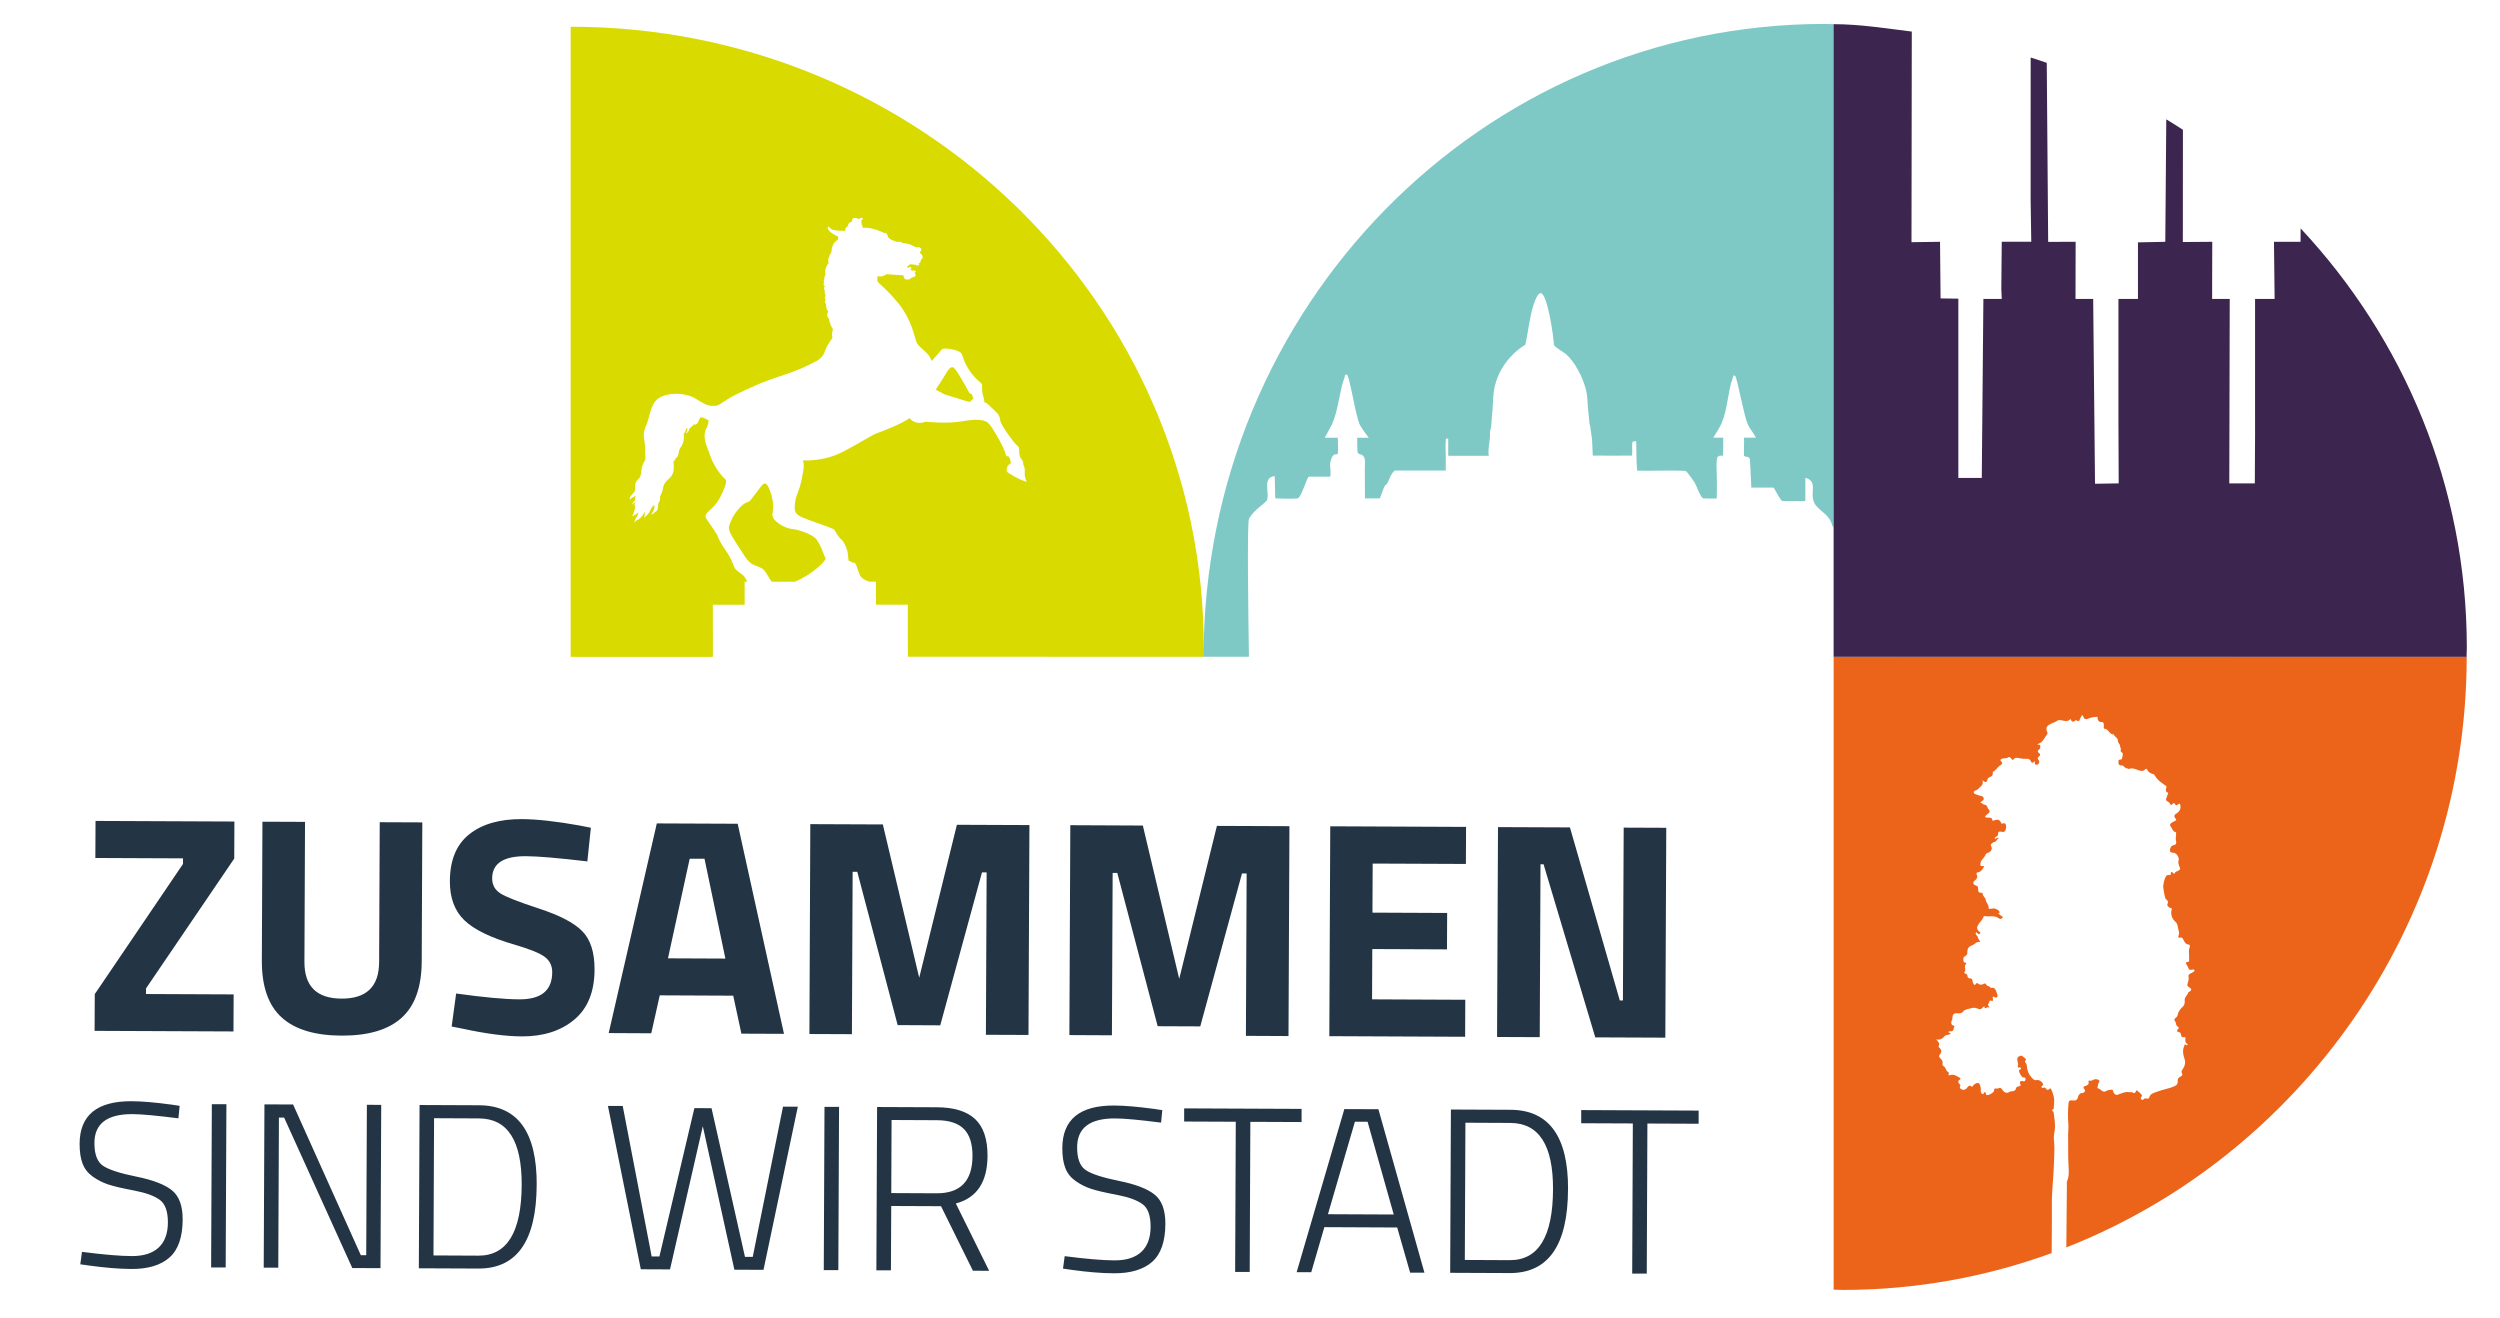 <?xml version="1.0"?>
<svg xmlns="http://www.w3.org/2000/svg" viewBox="122 119 587 309" width="1280" height="675">
  <svg xmlns:xlink="http://www.w3.org/1999/xlink" id="Ebene_1" version="1.1" viewBox="0 0 841.89 595.28" width="841.89" data-manipulated-width="true" height="595.28" data-manipulated-height="true">
  <defs>
    <style>
      .st0 {
        fill: none;
      }

      .st1 {
        fill: #ec641a;
      }

      .st2 {
        fill: #233544;
      }

      .st3 {
        fill: #d9da00;
      }

      .st4 {
        fill: #7ec9c5;
      }

      .st5 {
        fill: #3c254f;
      }

      .st6 {
        clip-path: url(#clippath);
      }
    </style>
    <clipPath id="clippath">
      <rect class="st0" x="140.69" y="124.35" width="560.52" height="335.53"/>
    </clipPath>
  </defs>
  <g class="st6">
    <path class="st1" d="M701.13,272.88l-148.59.06v148.6c.72.01,1.43.06,2.14.06,17.21,0,33.72-3.06,49.05-8.65.07-4.35.05-11.21.05-11.54-.03-3.4.46-6.78.51-10.16.02-1.51.19-3.04-.01-4.57-.1-.77-.01-1.58.13-2.35.26-1.42-.02-2.79-.18-4.18-.02-.18-.06-.34-.2-.46-.23-.2-.29-.36.05-.54.23-.11.15-.39.16-.61.02-.66.16-1.35.04-1.99-.14-.73-.36-1.47-.72-2.14-.08-.14-.23-.16-.31-.07-.44.52-.68.28-.98-.17-.2-.31-.64.23-.87-.1-.26-.36.41-.38.31-.79-.14-.56-.97-1.09-1.54-.95-.58.15-.91-.36-1.22-.69-.62-.7-.97-1.54-1.03-2.5-.02-.31-.09-.63-.32-.88-.08-.08-.17-.27-.14-.31.53-.65-.05-.73-.41-1.09-.37-.38-.57-.28-.91-.13-.39.17-.52.43-.48.88.04.51.37,1,.08,1.55-.09.18.2.26.43.19.17-.05.29.05.35.2.07.18-.05.26-.22.31-.08.03-.19.08-.23.15-.16.29.56,1.6.9,1.66.28.05.66.03.63.42-.03.38-.19.66-.73.48-.26-.08-.81,0-.51.62.16.32.07.58-.35.61-.29.02-.57.12-.63.42-.14.64-.62.72-1.15.76-.07,0-.17-.02-.22.01-.97.75-1.55.06-2.06-.61-.39-.52-.71.01-1.05-.05-.41-.08-.7-.11-.7.49,0,.38-1.11,1.04-1.52,1.03-.02,0-.05,0-.07,0-.52.05-.15-.56-.5-.66-.44-.13-.24.6-.61.44-.36-.15-.44-.53-.41-.88.02-.27.02-.5-.06-.78-.13-.4-.16-.93-.65-.96-.41-.02-.81.28-1.09.61-.09.11-.2.35-.29.27-.82-.71-1.02.33-1.45.56-.39.21-.62.23-.98.05-.39-.19-.51-.42-.3-.81.07-.13,0-.23-.09-.33-.33-.4-.68-.79.03-1.18.11-.06.17-.28-.01-.37-.75-.38-1.43-1-2.37-.63-.17.07-.39-.05-.36-.1.43-.58-.32-.69-.45-1.03-.15-.4-.37-.86-.8-1.11-.19-.11-.11-.34-.09-.47.07-.58-.21-.98-.61-1.32-.31-.26-.23-.6-.07-.79.53-.63.47-1.16-.14-1.67-.1-.08-.17-.19-.11-.32.29-.59-.01-1.02-.61-1.6,1.01.2,1.51-.19,1.99-.76.32-.38.98-.21,1.39-.56.02-.34-.49-.09-.47-.44.18-.22.45-.11.68-.14.67-.08.45-.74.69-1.09.18-.25-.25-.23-.41-.33-.4-.26-.37-.72-.22-1.03.16-.33.21-.64.22-.98.02-.59.49-.89,1.08-.81.52.07.98.1,1.43-.44.39-.47,1.17-.56,1.81-.73.6-.16,1.16-.17,1.73.14.67.37.92-.36,1.41-.61.09,1.17.88-.32,1.11.42.26-.45-.58-.58-.11-1.08.24-.25.02-.96.78-.58.16.08.28-.14.26-.35-.01-.21-.15-.42-.05-.64.05-.01.1-.04.14-.03.29.08.61.42.86.13.26-.3.02-.76-.09-1.05-.22-.59-.41-1.42-1.4-1.1-.19-.51-.91-.38-1.09-.85-.12-.3-.25-.25-.43-.16-.53.27-1.05.36-1.54-.1-.09-.08-.16-.07-.26-.02-.2.11-.3.55-.55.35-.23-.18-.36-.56-.4-.87-.06-.41-.18-.62-.64-.62-.27,0-.52-.16-.54-.49-.02-.33-.15-.55-.51-.62-.14-.03-.32-.24-.24-.32.58-.55-.23-1.35.37-1.89.12-.11.06-.33-.11-.35-.53-.06-.43-.42-.49-.79-.08-.47.25-.65.5-.81.32-.2.44-.41.44-.76.01-1.08.26-1.42,1.31-1.82.51-.19.83-.84,1.52-.65.1.03.15-.17.08-.3-.17-.32-.44-.59-.48-.98-.02-.17-.78-.61-.35-1.01.1-.09.23.13.32.24.18.24.4.2.57.01.21-.23-.04-.33-.18-.46-.68-.57-.59-1.02-.15-1.73.36-.58.96-1,1.14-1.69.02-.08.13-.22.16-.21,1.14.27,2.41-.3,3.47.55.25.21.61.14.81-.1.28-.33-.14-.37-.3-.51-.15-.13-.3-.26-.45-.39-.11-.1-.4-.19,0-.3.1-.03.18-.06.12-.19-.23-.56-1.14-.96-1.8-.81-.3.07-.82.19-.8-.21.02-.75-.59-1.19-.67-1.82-.08-.64-.79-.92-.74-1.59,0-.03-.16-.13-.23-.12-.85.17-.81-.51-.82-.96,0-.45-.16-.61-.54-.73-.67-.2-.8-.75-.24-1.16.5-.37.72-.75.47-1.35-.09-.21-.1-.54.16-.56.87-.07,1.16-.76,1.57-1.35-.03-.03-.07-.07-.11-.09-.25-.16-.75.11-.77-.22-.03-.4.03-.88.33-1.24.34-.42.71-.81.92-1.33.1-.26.38-.3.6-.39.65-.25,1.04-.9.7-1.47-.4-.68.4-.65.45-1.03.76.11.81-.7,1.34-.94-.43-.31-.62.32-.97.15-.09-.29.17-.32.3-.44.16-.15.48-.31.47-.44-.09-1.06.5-.77,1.13-.7.51.06.83-.66.76-1.46-.05-.58-.38-.69-.87-.51-.15.06-.23,0-.28-.14-.35-.94-1.03-.86-1.78-.57-.13.05-.25.09-.28-.08-.1-.72-.67-.58-1.14-.62-.19-.01-.42.08-.52-.16-.08-.2.11-.3.23-.42.36-.38,1.18-.65.56-1.32-.36-.37-.3-1.18-1.14-1.14-.15,0-.39-.46-.76-.4.02-.13.01-.2.04-.22.29-.25.78-.4.69-.87-.09-.47-.56-.57-.99-.63-.05,0-.11,0-.14-.02-.39-.3-1.14-.21-1.21-.71-.07-.47.69-.45.96-.77.5-.57,1.44-.91,1.09-2.11.69.67,1.03.53,1.19-.26.03-.15.17-.31.38-.4.45-.19.95-.38.83-1.05-.02-.11.09-.32.2-.37.6-.27.84-.89,1.35-1.26.34-.25,1.08-.48.34-1.21-.29-.29.31-.57.6-.57.43,0,.8-.03,1.18-.26.31-.18.53.1.72.35.11.15.28.41.46.17.57-.79,1.3-.2,1.95-.25.16-.01.33.1.5.1.67-.01,1.36-.26,1.72.68.14.37.58.27.81-.17.21.29-.17.73.28.84.25.06.54,0,.67-.22.17-.29.25-.61-.07-.93-.27-.27-.09-.56.15-.77.33-.28.41-.5,0-.8-.33-.24-.42-.51,0-.81.28-.19.36-.58.32-.9-.04-.32-.45-.2-.75-.37,1.34-.3,1.69-1.49,2.37-2.36.14-.18.06-.37-.03-.56-.33-.68-.16-1.27.51-1.67.62-.37,1.32-.53,1.94-.95.33-.23,1-.07,1.48.04.6.14,1.11.09,1.58-.42.21.65.56.83,1.09.37.05-.05.16-.11.19-.09.98.67.84-.43,1.18-.76.11-.1.08-.37.3-.37.18,0,.2.2.24.33.15.52.61.69.98.51.72-.36,1.48-.45,2.32-.5.11.32-.03.84.46,1.08.06.03.11.16.15.15,1.08-.18.88.57.89,1.18,0,.13-.02.37.15.38,1,.04,1.15,1.43,2.2,1.34.17.61,1.02.78.97,1.55-.03.44.49.68.5,1.18,0,.32.34.63.13,1.02-.04.07.03.28.11.32.67.39.33.94.25,1.45-.03.22-.14.39-.37.39-.61-.02-.5.4-.49.76.01.42.22.66.66.61.64-.08.8.76,1.42.71.11,0,.25.15.34.12,1.04-.43,1.89.3,2.83.44.37.06.68.02.94-.26.22-.24.43-.35.6.06.22.53.69.75,1.18.92.19.07.4.08.5.27.61,1.16,1.64,1.85,2.69,2.54.23.15.07.33.03.52-.08.41-.21.86.36,1.06.25.09.08.23.04.34-.13.34-.26.69-.38,1.03-.1.26-.06.5.2.64.3.17.58.31.71.69.08.23.36.24.54,0,.18-.26.44-.34.58-.05.25.55.5.29.79.08.18-.13.37-.21.45.09.26.89-.1,1.66-.96,2.15-.5.29-.49.76-.14,1.11.34.34.14.44-.12.58-.26.14-.53.26-.78.42-.38.25-.51.6-.18.96.38.41.39,1.09,1.13,1.26.23.05.03.76.04,1.16,0,.31-.05.6.04.93.12.44.07.84-.57.96-.57.11-.85.68-.87,1.2-.02.53.49.55.93.6.65.08,1.32,1.11,1.12,1.73-.18.59.03,1.16.24,1.62.16.37.14.48-.1.71-.33.31-.93.24-1.09.79-.03.09-.19.06-.26-.02-.71-.85-.55.08-.7.34-.12.2-.23-.09-.75.06-.35.1-.84,1.22-.92,2.37-.25.01.54,4.26.74,3.27.18.39.5.57.23,1.1-.21.4.23.83.7.98.18.06.37.07.29.3-.36,1.11.1,2.25.75,2.82.7.61.61,1.2.79,1.86.14.53.31,1.01.04,1.56-.19.39.11.5.41.42.42-.11.54.12.71.43.27.49.46,1.1,1.19,1.17.34.03.45.33.33.62-.37.88-.07,1.79-.14,2.68-.03.35.19.89-.53.83-.14-.01-.23.21-.18.36.13.39.44.67.55,1.09.13.48.6.4,1,.31.14-.03.31-.02.39.14.09.21-.06.33-.21.41-.21.13-.42.26-.65.35-.43.17-.62.44-.5.91.13.52-.11,1.01-.23,1.5-.09.38-.07.62.33.84.73.41.69.74-.06,1.15-.04.02-.11.05-.12.08-.13.68-.9,1.05-.83,1.86.05.53.02,1.08-.52,1.56-.53.47-.99,1.1-1.14,1.87-.03.14-.08.3-.17.41-.27.33-.9.48-.38,1.15.27.35.06.98.67,1.22.25.1.14.36-.03.56-.27.31-.38.58.21.68.2.03.38.16.45.43.2.8.21.8,1.09.76.02.56-.23,1.19.42,1.58.1.06.13.14.06.24-.07.08-.16.11-.25.04-.45-.36-.46.06-.56.31-.42,1.01-.21,1.96.12,2.96.28.83.06,1.72-.45,2.42-.22.31-.34.57-.19.84.26.47.07.68-.32.86-.48.22-.71.57-.65,1.11.06.56-.2.91-.72,1.14-1.32.6-2.77.78-4.11,1.3-.73.29-1.62.42-1.87,1.39-.07.28-.32.28-.55.22-.28-.07-.53-.08-.74.17-.15.19-.35.19-.52.05-.19-.15-.19-.4-.07-.53.18-.23.26-.46.07-.65-.32-.34-.66-.66-1.04-.92-.17-.12-.27.15-.33.3-.1.24-.28.4-.51.25-.31-.21-.64-.13-.92-.17-1.07-.16-1.89.29-2.81.61-.41.15-.91-.29-1-.71-.1-.49-.27-.56-.69-.45-.33.09-.67.07-.98.28-.4.28-.8.14-1.14-.16-.17-.15-.31-.32-.54-.37-.37-.09-.49-.27-.29-.63.08-.14.07-.33.09-.5.04-.32.59-.65.07-.95-.41-.24-.91-.22-1.34.03-.23.14-.42.23-.68.15-.25-.08-.38,0-.31.3.13.53-.18.73-.63.91-.32.12-.89.18-.32.81.3.33-.03.84-.46.86-.71.03-.99.6-1.09,1.02-.2.84-.74.79-1.32.73-.5-.05-.81,0-.88.63-.17,1.67-.16,3.35-.04,5.02.07.97-.09,1.91-.06,2.87.07,2.26-.06,4.53.1,6.8.08,1.19.16,2.45-.33,3.63-.11.26-.06.58-.06.88-.01,1.56-.1,9.09-.13,14.69,54.61-21.47,94.01-75.52,94.01-138.77"/>
    <path class="st3" d="M303.37,239.42c.26-1.71.23-3.33-.61-5.56-.84-2.24-1.42-1.63-1.82-1.22-.4.41-2.62,3.55-3.01,3.82-.39.28-.97.06-2.39,1.64-1.42,1.58-2.01,3.01-2.37,4.23-.34,1.15,1.63,3.73,3.07,6.03.08.13.17.26.25.39,1.45,2.39,2.33,2.55,3.3,2.93.97.37,1.55.59,2.23,1.8.44.77.91,1.44,1.19,1.83h5.45c4.34-1.81,7.4-5.13,7.18-5.46-.09-.13-.31-.75-.61-1.5-.47-1.18-1.15-2.72-1.86-3.34-1.16-1.01-4.05-1.97-5.47-2.09-1.42-.12-4.78-1.8-4.52-3.51M404.65,270.8c0-80.52-66.56-145.8-148.66-145.8v147.95h33.39v-4.86s-.01-7.38-.01-7.38h7.47v-5.4h.61c-.16-.34-.44-.88-.78-1.3-.55-.68-1.91-1.19-2.32-2.26-.34-.91-.74-1.91-1.69-3.39-.17-.27-.36-.55-.57-.85-1.38-1.97-1.68-3.17-1.68-3.17-.84-1.28-1.82-2.8-2.52-3.74-.69-.94.18-1.51,1.48-2.75,1.3-1.24,2.32-3.39,2.83-4.84.52-1.45.15-1.68.15-1.68-2.04-1.93-3.21-4.6-3.21-4.6,0,0-.48-1.33-.93-2.51-.45-1.17-1.22-3.26-.45-4.72.77-1.46.58-2.1.58-2.1,0,0-1.5-.83-1.83-.67-.33.16-.49,1.23-.92,1.54-.42.3-.65.1-.65.1l-1.13,1.07c-.08.84-.78,1.06-.78,1.06l.3-.6.1-.61h-.29c-.12.8-.6,1.27-.6,1.27.19,1.54-.28,2.68-.78,3.27-.51.6-.33,1.97-.82,2.25-.49.28-.49.88-.49.88,0,0-.38-.51-.29.45.08.96.13,2.13-.49,3.04-.62.91-1.74,1.35-1.97,2.77-.23,1.42-.74,2.03-.74,2.03,0,0,.16.88-.22,1.35-.38.46-.04,1.72-.65,2.16-.61.44-1.15.9-1.15.9.12-.71.48-.77.67-1.49.19-.72-.07-.83-.07-.83,0,0-.54.43-.93,1.35-.36.85-1.34,1.55-1.47,1.64.32-.34.28-1.48.28-1.48,0,0-.69,1.4-1.46,1.8-.77.39-1.07.84-1.07.84,0,0,.14-.64.6-1.38.45-.74.36-1.13.36-1.13-.4.62-1.46.93-1.46.93.57-.81.8-2.01.64-2.44-.13-.32.2-.85.36-1.08-.06.07-.18.17-.38.3-.41.25-.49.61-.49.61-.19-.71.68-.99.62-1.23-.06-.24.1-.94.1-.94,0,0-.32.22-.68.38-.36.16-.68.56-.68.56-.09-.68.32-1.03.84-1.55.52-.52.34-1.15.42-1.95.07-.81.58-1.2.93-1.56.35-.37.38-.77.57-2.09.19-1.32.62-1.64.81-2.18.19-.53-.01-.88.03-2.63.04-1.75-.81-3.25.13-5.22.94-1.97,1.01-5.2,2.94-6.6,1.93-1.4,6.33-1.56,8.94.13,2.61,1.69,3.08,1.57,4.26,1.61,1.18.03,2.1-1.2,5.03-2.65,2.93-1.45,6.21-3,10.53-4.37,4.32-1.38,6.9-2.7,8.42-3.52,1.52-.83,1.81-1.9,2.18-2.87.36-.97,1.55-2.53,1.55-2.53-.28-1.25.13-2.03.13-2.03-.89-1.36-.95-2.5-.95-2.5-.92-.86-.13-1.63-.13-1.63-.71-.69-.37-1.39-.66-1.95-.29-.57.03-.87.03-.87-.46-.61-.07-.87-.07-.87l-.03-.4c-.34-.57-.08-.84-.08-.84-.61-.88.05-.96.05-.96-.72-.54-.21-.95-.21-.95-.29-.46,0-.71,0-.71-.04-.83.28-1.15.28-1.15-.36-1.46.74-2.76.74-2.76-.44-1.08.66-2.53.66-2.53.06-2.36,1.49-2.88,1.49-2.88l.13-.73c-2.78-1.31-2.62-2.26-2.37-2.38.25-.11.25.37,1,.7.75.32,3.01.27,3.01.27-.1-.81.54-1.01.54-1.01.07-1.02,1.08-1.2,1.08-1.2-.3-1.39,1.61-.56,1.61-.56.79-.62.93,0,.93,0l-.27.18c-.29.27,0,1.31,0,1.31.32.11.11.6.11.6,2.21-.33,5.08,1.18,5.08,1.18.27-.1.68-.06.89.79.21.85,2.3,1.33,2.3,1.33.65-.17,1.31.27,1.31.27,0,0,1.27.06,1.97.48.7.43,1.22.5,1.22.5.54-.07.93.06,1.06.39.13.33-.17.44-.29.75-.11.31.62.58.62,1.1s-.49.81-.49.81c.16.64-.46.7-.46.7l.14.46-.58.09-.31-.19-1.2-.13-.85.62.39.21s.4-.34.64-.15c.23.19-.27.58-.27.58h.35l.1.37.29-.25.7.27-.35.41c.65.77-.13.91-.6,1.06-.46.15-.32.54-1.22.48-.89-.06-.77-.99-.77-.99l-4.04-.27c-1,.81-2.07.46-2.07.46,0,0-.11.84-.03,1.19.09.35,2.29,1.89,5.13,5.45,2.84,3.56,3.62,7.65,3.91,8.48.29.84.55,1.19,2,2.41,1.45,1.22,1.68,2.41,1.68,2.41,0,0,1.86-2.14,2.41-2.73.55-.58,4,.12,4.52.84.52.72.41,1.71,1.88,3.97,1.48,2.26,2.87,2.96,3.01,3.36.15.41-.14,1.16.2,2.38.35,1.22.41,1.91.41,1.91.52-.11,1.68,1.31,2.46,1.97.78.66,1.13,1.3,1.25,2.32.12,1.01,3.33,5.39,3.88,5.73.55.35.58.93.55,1.45-.03.52.17,1.54.55,1.82.37.29.46,1.42.46,1.42.4.72.29,1.22.29,2.11s.49,1.83.49,1.83c-2.41-.72-4.58-2.32-4.58-2.32-.64-1.24.84-2.11.84-2.11,0,0-.23-1.57-.66-1.57s-.52-.38-.52-.38c-.37-1.62-2.72-5.7-3.8-7.1-1.07-1.39-3.3-1.31-6.69-.72-3.39.58-8.34.06-8.34.06-2.58.95-3.76-.84-3.76-.84-2.32,1.54-5.83,2.84-7.51,3.47-1.68.64-3.36,1.91-8.05,4.38-4.7,2.47-9.47,2.06-9.47,2.06.17.95.4.93-.29,4.32-.69,3.39-1.3,3.36-1.62,5.88-.32,2.52.58,2.81,3.74,3.97,3.15,1.16,5.38,1.82,5.59,2.23.2.4.95,1.71,1.56,2.17.61.47,1.07,1.68,1.33,2.41.05.15.1.34.14.56.16.83.21,1.96.21,1.96l1.1.55c.72-.26.87,1.24,1.54,2.81.36.84,1.38,1.34,2.25,1.63h1.58v5.4h7.47v7.38l.02,4.84,69.48.02c.01-.72.06-1.43.06-2.14M343.99,206.62c-.67,1.16-2.29,3.59-2.29,3.59l2.06,1.1,5.88,1.82.93-.81-.38-1.01-.55-.29c-1.36-2.4-3.24-5.88-3.85-6.05-.61-.17-1.13.49-1.8,1.65"/>
    <path class="st4" d="M552.54,272.94l.05-148.54c-.72-.01-1.42-.06-2.14-.06-80.52,0-145.85,66.49-145.85,148.59h10.65c-.17-10.62-.44-31.26,0-32.35.2-.49.78-1.17,1.15-1.59.53-.62,2.94-2.53,3.03-2.72.83-1.68-1.2-5.45,1.87-5.76l.13,5.24c1.45,0,3.88.16,5.26,0,.9-.26,2.21-5.11,2.64-5.11h5.04c.22-1.94-.43-2.64.29-4.37.57-1.38,1.39-.63,1.46-1.02.08-.48.03-3.6-.01-3.74,0,0-2.93.02-3.06,0,0,0,1.45-2.64,1.62-3,1.68-3.65,1.74-7.78,3.04-11.22.12-.33.01-.74.56-.58.59.17,2.05,9.83,3.03,11.79.38.77,2.08,3,2.08,3-.13.04-2.71,0-2.71,0,0,0,0,3.17.09,3.44.18.5.92.42,1.26.76.72.7.42,2.04.44,3.21.03,2.11,0,4.73.02,6.83h3.49c.11-.07.89-2.5,1.15-2.91.16-.26.47-.39.52-.47.55-.89.88-2.42,1.87-3.16h11.96c.01-.95-.02-1.92,0-2.88.02-1.3-.16-2.95,0-4.18.07-.52-.1-.46.57-.42v4.02h9.51c-.2-1.47.16-2.88.29-4.31.03-.38-.03-.77,0-1.15.05-.59.27-1.27.29-1.44.11-1.25.16-2.51.29-3.74.21-2.03.07-3.63.57-5.75.69-2.88,2.24-5.46,4.32-7.48.96-.93,1.68-1.51,2.83-2.2.72-3.09.97-6.52,1.98-9.53.21-.62.93-2.69,1.67-2.58,1.59.24,3,10.34,3.07,12.1.18.62,2.23,1.69,2.83,2.21,2.13,1.88,3.85,5.31,4.61,8.05.53,1.93.37,3.08.58,4.89.11,1.01.34,3.4.34,3.4.07.3.2.76.24,1.2.05.47.26,1.76.3,2.13.15,1.54.12,2.6.22,4.15,3.05.06,6.16,0,9.22,0,.11-.81-.05-2.27.08-3.1.04-.29.89-.34.9-.19.08,2.12,0,4.48.22,6.83,2,.1,11.04-.16,11.47.12.3.2,1.43,1.82,1.77,2.28.76,1.01,1.55,3.97,2.35,4.12.67,0,2.93.08,3.1,0,0-1.47.03-1.63.04-3.1,0-3.22-.2-4.63,0-6.19.1-.54.23-.48.57-.72l.87-.05c.04-.12.04-4.2.04-4.2h-2.35c.69-1.07,1.52-2.34,2.02-3.52,1.4-3.32,1.39-7.34,2.57-10.53.11-.3.15-.85.6-.4.41.41,2.05,9.3,2.88,11.22.45,1.04,1.43,2.18,1.98,3.23h-2.82c.08,1.06-.08,3.06,0,4.2.09.35.84.17,1.15.47.38.38.19.7.28,1.01.11,2.2.18,4.02.29,6.04h5.19c.19,0,1.63,3.16,2.16,3.16h5.33v-5.46c3.42.91.44,4.18,2.59,6.62,1.45,1.63,3.1,2.18,3.74,4.6.05.19.51.52.35.94v29.84Z"/>
    <path class="st5" d="M570.91,126.14c-6.02-.73-12.15-1.74-18.37-1.74v148.54h148.61c.01-.72.06-1.42.06-2.14,0-37.95-14.79-72.51-39.02-98.45-.01,1.73-.02,2.86-.02,3.15h-6.24l.15,13.42h-4.59s.01,12.24,0,13.66c-.03,6.09.02,12.21,0,18.3-.01,4.42-.06,11.34-.06,11.34h-5.99l.1-43.31h-4.13s0-3.71,0-3.71l.03-9.7-6.91.05.02-26.35c-1.29-.84-2.59-1.66-3.91-2.46l-.23,28.76-6.42.13v5.71s0,7.58,0,7.58h-4.58s.01,7.42,0,10c-.04,6.4.03,12.82,0,19.21-.02,4.87.08,9.21.06,14.09l-5.56.09-.43-43.4h-4.15l.03-13.42-6.45.03-.33-42.04c-1.25-.44-2.52-.85-3.78-1.25,0,6.55,0,13.65-.01,18.65-.01,4.87,0,14.64,0,14.64l.15,9.97h-6.93l-.1,11.07.1,2.35h-4.31l-.38,42.03h-5.5c-.01-5.94,0-17.84,0-17.84v-24.25s-4.17-.06-4.17-.06l-.13-13.29-6.7.09c-.02-.64.03-31.32.07-49.45"/>
    <path class="st2" d="M505.39,382.52l-.15,35.25h3.42s.15-35.24.15-35.24l12.03.05v-3.09s-27.57-.12-27.57-.12v3.09s12.12.05,12.12.05ZM476.48,414.61l-10.54-.05.14-32.22,10.54.05c6.73.03,10.07,5.23,10.03,15.6-.05,11.11-3.44,16.65-10.17,16.62M490.18,398.01c.05-12.43-4.46-18.67-13.55-18.71l-13.96-.06-.17,38.34,13.96.06c9.08.04,13.66-6.51,13.71-19.64M443.11,382.13l6.14,21.76-15.45-.07,6.33-21.71h2.98ZM429.88,417.44l3.08-10.58,17.1.08,3.04,10.61h3.36s-10.81-38.38-10.81-38.38l-8-.03-11.2,38.3h3.42ZM412.16,382.11l-.15,35.26h3.42s.15-35.24.15-35.24l12.03.05v-3.09s-27.57-.12-27.57-.12v3.09s12.12.05,12.12.05ZM394.62,382.31l.29-2.92-1.82-.28c-3.9-.53-7.06-.8-9.48-.81-8.09-.04-12.15,3.29-12.18,9.99,0,1.88.22,3.43.7,4.67.47,1.24,1.27,2.25,2.39,3.04,1.12.8,2.32,1.41,3.61,1.84,1.28.43,3.31.91,6.09,1.43,2.77.53,4.79,1.26,6.06,2.2,1.27.94,1.89,2.71,1.88,5.31-.01,2.59-.74,4.56-2.18,5.89-1.44,1.34-3.54,2-6.3,1.99s-6.66-.34-11.69-.99l-.4,2.92,1.98.29c3.78.53,7.11.8,9.98.81,3.93.02,6.93-.88,8.98-2.69,2.05-1.81,3.08-4.78,3.1-8.9.01-3.2-.81-5.48-2.48-6.85-1.67-1.37-4.46-2.45-8.37-3.24-3.91-.79-6.54-1.65-7.88-2.57-1.34-.93-2-2.71-1.99-5.36.02-4.52,2.99-6.77,8.91-6.75,2.13,0,5.74.34,10.81.99M341.92,398.91l-10.65-.05.07-17.16,10.65.05c2.87.01,4.98.7,6.34,2.07,1.35,1.37,2.03,3.49,2.01,6.35-.02,5.85-2.83,8.76-8.42,8.74M342.95,401.94l7.49,15.15,3.81.02-7.82-15.81c4.93-1.3,7.41-5.02,7.44-11.17.02-3.94-.96-6.82-2.91-8.65-1.96-1.83-4.94-2.75-8.95-2.77l-14.07-.06-.17,38.34h3.42s.07-15.1.07-15.1l11.7.05ZM318.84,416.96l.17-38.34h-3.42s-.17,38.33-.17,38.33h3.42ZM272.48,416.75l6.84.03,7.7-33.62,7.41,33.69,6.84.03,8.06-38.31h-3.48s-7.11,35.27-7.11,35.27h-1.82s-7.85-34.91-7.85-34.91l-4.03-.02-8.21,34.83h-1.82s-6.8-35.35-6.8-35.35h-3.47s7.72,38.36,7.72,38.36ZM234.32,413.55l-10.54-.05.14-32.22,10.54.05c6.73.03,10.07,5.23,10.03,15.6-.05,11.11-3.44,16.65-10.17,16.62M248.02,396.95c.05-12.43-4.46-18.67-13.55-18.71l-13.96-.06-.17,38.34,13.96.06c9.08.04,13.66-6.51,13.71-19.64M187.34,416.38l.15-35.25h1.22s16.01,35.33,16.01,35.33l6.62.03.17-38.34-3.37-.02-.15,35.31h-1.27s-15.9-35.38-15.9-35.38l-6.73-.03-.17,38.34h3.42ZM174.99,416.33l.17-38.34h-3.42s-.17,38.33-.17,38.33h3.42ZM163.89,381.3l.29-2.92-1.82-.28c-3.9-.53-7.06-.8-9.49-.81-8.09-.03-12.15,3.29-12.18,9.99,0,1.87.22,3.43.7,4.66.47,1.24,1.27,2.25,2.39,3.05,1.12.8,2.32,1.41,3.61,1.84,1.28.43,3.31.91,6.09,1.43,2.77.53,4.79,1.26,6.06,2.21,1.26.94,1.89,2.71,1.88,5.3-.01,2.59-.74,4.56-2.18,5.89-1.44,1.34-3.54,2-6.3,1.99-2.76-.01-6.66-.34-11.69-.99l-.4,2.92,1.98.28c3.78.53,7.11.8,9.98.82,3.94.02,6.93-.88,8.98-2.69,2.05-1.81,3.08-4.78,3.1-8.9.01-3.2-.81-5.48-2.48-6.85-1.67-1.37-4.46-2.45-8.37-3.24-3.91-.79-6.54-1.65-7.88-2.57-1.34-.92-2-2.71-1.99-5.36.02-4.52,2.99-6.77,8.91-6.75,2.13.01,5.74.34,10.81.99"/>
    <path class="st2" d="M483.53,362.25l.18-40.59h.72s12.14,40.64,12.14,40.64l16.45.07.22-49.28-10-.04-.18,40.59h-.73s-11.71-40.64-11.71-40.64l-16.89-.07-.22,49.28,10,.04ZM466.01,362.17l.04-8.7-21.89-.1.05-11.81,17.54.08.04-8.55-17.54-.08.05-11.52,21.89.09.04-8.7-31.89-.14-.22,49.28,31.89.14ZM383.08,361.81l.17-38.12h1.09s9.48,35.99,9.48,35.99l10,.04,9.8-35.91h1.09s-.17,38.13-.17,38.13l10,.05.22-49.28-17.03-.07-8.85,35.91-8.54-35.99-17.03-.08-.22,49.28,10,.05ZM322.03,361.55l.17-38.12h1.09s9.48,35.99,9.48,35.99l10,.05,9.8-35.91h1.09s-.17,38.13-.17,38.13l10,.04.22-49.28-17.03-.07-8.85,35.91-8.54-35.99-17.03-.07-.21,49.28,10,.04ZM287.42,320.37l4.9,23.43-13.48-.06,5.1-23.39h3.48ZM274.92,361.34l1.99-8.91,17.25.08,1.92,8.92,10,.04-10.87-49.33-18.99-.08-11.3,49.23,10,.05ZM259.91,320.98l.83-7.9-2.61-.52c-5.5-.99-10.04-1.49-13.62-1.51-5.22-.02-9.33,1.17-12.34,3.57-3.01,2.4-4.52,6.07-4.54,11-.02,3.91,1.12,6.98,3.4,9.18,2.28,2.21,6.23,4.12,11.82,5.74,3.52,1.03,5.87,1.98,7.05,2.86,1.18.87,1.77,2.09,1.76,3.63-.02,4.25-2.59,6.37-7.71,6.34-3.43-.01-8.38-.47-14.85-1.37l-1.05,7.75,2.61.52c5.46,1.18,10.07,1.78,13.84,1.8,5.07.02,9.18-1.29,12.34-3.93,3.15-2.64,4.74-6.55,4.76-11.72.02-4.06-.94-7.07-2.86-9.03-1.92-1.97-5.29-3.73-10.09-5.3-4.8-1.57-7.85-2.76-9.15-3.59-1.3-.83-1.95-2.01-1.94-3.56.02-3.48,2.66-5.21,7.92-5.18,2.8.01,7.61.42,14.42,1.22M193.62,311.7l-10-.04-.14,32.61c-.02,6.04,1.51,10.48,4.62,13.32,3.1,2.84,7.8,4.27,14.08,4.3,6.28.03,10.99-1.36,14.11-4.18,3.13-2.81,4.71-7.24,4.73-13.28l.14-32.61-10-.04-.14,32.83c-.02,5.75-2.96,8.61-8.81,8.59-5.85-.02-8.76-2.91-8.73-8.66l.14-32.83ZM164.97,320.27v1.31s-20.72,30.57-20.72,30.57l-.04,8.62,32.61.14.04-8.7-20.58-.09v-1.31s20.72-30.49,20.72-30.49l.04-8.7-32.61-.14-.04,8.7,20.58.09Z"/>
    <path class="st2" d="M510.48,459.56v-10.03l.63-.26c1.17-.52,2.58-.94,4.22-1.26v-3.13c-1.63.31-3.26.99-4.88,2.04v-1.72h-3.1v14.37h3.13ZM495.25,451.29c.02-1.36.27-2.34.76-2.93.49-.59,1.27-.89,2.34-.89s1.83.28,2.28.85c.45.56.68,1.56.68,2.97h-6.06ZM498.85,457.15c-1.36,0-2.29-.28-2.79-.83s-.76-1.43-.78-2.61h8.91l.2-2.24c0-4.39-2.01-6.58-6.03-6.58s-6.24,2.55-6.24,7.64c0,2.57.46,4.44,1.39,5.6.93,1.17,2.46,1.75,4.58,1.75,1.69,0,3.62-.22,5.8-.66l-.06-2.33-.8.09c-1.44.11-2.83.17-4.2.17M481.38,459.56h5.57l3.74-14.37h-3.19l-2.87,11.69h-.92l-2.76-11.69h-3.28l3.71,14.37ZM466.56,452.32c0-1.74.23-2.98.7-3.71.47-.73,1.32-1.09,2.54-1.09s2.07.36,2.54,1.09c.47.73.7,1.96.7,3.71s-.22,3-.66,3.76c-.44.77-1.3,1.15-2.59,1.15s-2.15-.38-2.59-1.15c-.44-.77-.66-2.02-.66-3.76M463.4,452.35c0,2.49.48,4.37,1.44,5.63.96,1.26,2.61,1.9,4.97,1.9s4.01-.63,4.97-1.9c.96-1.26,1.44-3.14,1.44-5.63s-.49-4.36-1.48-5.6c-.99-1.25-2.63-1.87-4.93-1.87s-3.94.62-4.93,1.87c-.99,1.25-1.48,3.11-1.48,5.6M451.6,448.41l.43-.17c.9-.38,1.84-.57,2.82-.57,1.03,0,1.72.33,2.05.98.34.65.5,1.75.5,3.3v7.61h3.1v-7.7c0-2.49-.35-4.28-1.05-5.36-.7-1.08-2.01-1.62-3.92-1.62-1.24,0-2.57.4-3.97,1.21v-.89h-3.1v14.37h3.13v-11.15ZM436.07,448.41l.43-.17c.9-.38,1.84-.57,2.82-.57,1.03,0,1.72.33,2.05.98.34.65.5,1.75.5,3.3v7.61h3.1v-7.7c0-2.49-.35-4.28-1.05-5.36-.7-1.08-2.01-1.62-3.92-1.62-1.24,0-2.57.4-3.97,1.21v-.89h-3.1v14.37h3.13v-11.15ZM425.99,452.87v3.82l-.52.17c-1.07.31-2.09.46-3.05.46-1.17,0-1.75-.66-1.75-1.98s.66-2.04,1.98-2.16l3.33-.32ZM427.93,446.01c-.78-.76-2.04-1.14-3.79-1.14s-3.67.25-5.76.75l.11,2.21.92-.06c1.84-.15,3.37-.23,4.6-.23.65,0,1.14.15,1.48.46.33.31.5.84.5,1.61v1.03l-3.71.32c-1.61.13-2.8.53-3.58,1.18-.78.65-1.16,1.71-1.16,3.16,0,3.05,1.43,4.57,4.28,4.57,1.55,0,3.09-.36,4.63-1.06.9.71,2.17,1.06,3.82,1.06l.09-2.38c-.42-.06-.73-.19-.93-.39-.2-.2-.31-.51-.33-.93v-6.55c0-1.65-.39-2.85-1.16-3.61M414.46,459.56v-19.68h-3.22v8.39h-8.51v-8.39h-3.19v19.68h3.19v-8.51h8.51v8.51h3.22ZM380.29,448.41l.43-.17c.9-.38,1.84-.57,2.82-.57,1.03,0,1.72.33,2.05.98.33.65.5,1.75.5,3.3v7.61h3.1v-7.7c0-2.49-.35-4.28-1.05-5.36-.7-1.08-2.01-1.62-3.92-1.62-1.25,0-2.57.4-3.97,1.21v-.89h-3.1v14.37h3.13v-11.15ZM373.57,439.45h-3.13v3.3h3.13v-3.3ZM373.57,445.2h-3.13v14.37h3.13v-14.37ZM348.68,440.6l-.52,10.09,2.01.43.52-.2c.98-.38,2.24-.57,3.79-.57.86,0,1.56.25,2.1.75.54.5.8,1.31.8,2.44s-.31,2-.92,2.61c-.61.61-1.48.92-2.59.92-1.61,0-3.54-.19-5.8-.57l-.34,2.41.98.26c.65.15,1.52.31,2.61.47,1.09.16,2.07.24,2.93.24,2.05,0,3.63-.57,4.76-1.72,1.12-1.15,1.68-2.8,1.68-4.94,0-3.79-2.03-5.69-6.09-5.69-1.26,0-2.55.3-3.85.89l.49-5h8.79v-2.82h-11.35ZM344.56,456.78h-8.56l4.05-3.94c1.55-1.44,2.63-2.66,3.23-3.68.6-1.02.91-2.21.91-3.59,0-3.52-1.98-5.29-5.95-5.29-1.99,0-3.92.28-5.78.83l.2,2.53.72-.11c1.44-.27,2.75-.4,3.94-.4,1.26,0,2.17.21,2.73.63.55.42.83,1.12.83,2.11s-.29,1.89-.86,2.72-1.57,1.96-2.99,3.42l-4.68,4.83v2.73h12.21v-2.79ZM326.73,450.14c0,2.63-.3,4.44-.91,5.45-.6,1.01-1.58,1.51-2.93,1.51s-2.34-.5-2.96-1.51c-.62-1.01-.93-2.82-.93-5.45s.3-4.46.91-5.5c.6-1.04,1.59-1.57,2.97-1.57s2.37.52,2.96,1.57c.59,1.04.89,2.88.89,5.5M315.7,450.21c0,3.53.6,6.03,1.8,7.49,1.2,1.46,2.99,2.18,5.37,2.18s4.18-.73,5.37-2.2,1.8-3.97,1.8-7.5-.59-6.07-1.78-7.6c-1.19-1.53-2.98-2.3-5.37-2.3s-4.19.77-5.39,2.31c-1.2,1.54-1.8,4.08-1.8,7.61M313.18,456.78h-8.56l4.05-3.94c1.55-1.44,2.63-2.66,3.23-3.68.6-1.02.91-2.21.91-3.59,0-3.52-1.98-5.29-5.95-5.29-1.99,0-3.92.28-5.78.83l.2,2.53.72-.11c1.44-.27,2.75-.4,3.94-.4,1.26,0,2.17.21,2.73.63.55.42.83,1.12.83,2.11s-.29,1.89-.86,2.72-1.57,1.96-2.99,3.42l-4.68,4.83v2.73h12.21v-2.79ZM290.82,439.45h-3.13v3.3h3.13v-3.3ZM290.82,445.2h-3.13v14.37h3.13v-14.37ZM280.76,452.87v3.82l-.52.17c-1.07.31-2.09.46-3.05.46-1.17,0-1.75-.66-1.75-1.98s.66-2.04,1.98-2.16l3.33-.32ZM282.7,446.01c-.78-.76-2.04-1.14-3.79-1.14s-3.67.25-5.76.75l.11,2.21.92-.06c1.84-.15,3.37-.23,4.6-.23.65,0,1.15.15,1.48.46.34.31.5.84.5,1.61v1.03l-3.71.32c-1.61.13-2.8.53-3.58,1.18-.78.65-1.16,1.71-1.16,3.16,0,3.05,1.43,4.57,4.28,4.57,1.55,0,3.1-.36,4.63-1.06.9.71,2.18,1.06,3.82,1.06l.09-2.38c-.42-.06-.73-.19-.93-.39-.2-.2-.31-.51-.33-.93v-6.55c0-1.65-.39-2.85-1.16-3.61M252.51,459.56v-16.15h.43l4.65,15.34h3.33l4.65-15.34h.43v16.15h3.22v-19.68h-5.57l-4.4,15.37-4.4-15.37h-5.55v19.68h3.19ZM238.98,455.42h-3.36v4.14h3.36v-4.14ZM220.51,440.6l-.52,10.09,2.01.43.52-.2c.98-.38,2.24-.57,3.79-.57.86,0,1.56.25,2.1.75.54.5.8,1.31.8,2.44s-.31,2-.92,2.61c-.61.61-1.48.92-2.59.92-1.61,0-3.54-.19-5.8-.57l-.34,2.41.98.26c.65.15,1.52.31,2.61.47,1.09.16,2.07.24,2.93.24,2.05,0,3.63-.57,4.76-1.72,1.12-1.15,1.68-2.8,1.68-4.94,0-3.79-2.03-5.69-6.09-5.69-1.26,0-2.55.3-3.85.89l.49-5h8.79v-2.82h-11.35ZM211.98,440.6l-6.18,4.11,1.47,2.38,4.45-2.87v15.34h3.19v-18.96h-2.93ZM183.13,453.24h14.37v-2.67h-14.37v2.67ZM175.6,455.42h-3.36v4.14h3.36v-4.14ZM156.76,443.61l.75-.14c1.61-.27,3.17-.4,4.68-.4.92,0,1.64.2,2.17.6.53.4.79,1.02.79,1.85s-.3,1.54-.91,2.13c-.6.58-1.26.88-1.97.88h-3.82v2.67h3.82c.98.02,1.76.27,2.36.75.6.48.89,1.18.89,2.1,0,2.01-1.15,3.03-3.45,3.05-1.61,0-3.47-.19-5.57-.57l-.2,2.47.89.23c.61.15,1.44.3,2.47.45,1.03.14,1.98.22,2.84.22,2.2,0,3.81-.48,4.81-1.45,1.01-.97,1.51-2.46,1.51-4.47,0-1.26-.22-2.18-.68-2.74-.45-.56-1.18-1.09-2.2-1.57.46-.31.84-.6,1.15-.88.31-.28.61-.72.91-1.34.3-.61.45-1.3.45-2.07,0-1.76-.48-3.05-1.45-3.86-.97-.81-2.51-1.22-4.64-1.22s-4.08.31-5.86.92l.26,2.41ZM148.88,440.6l-6.18,4.11,1.47,2.38,4.45-2.87v15.34h3.19v-18.96h-2.93Z"/>
  </g>
</svg>
</svg>
